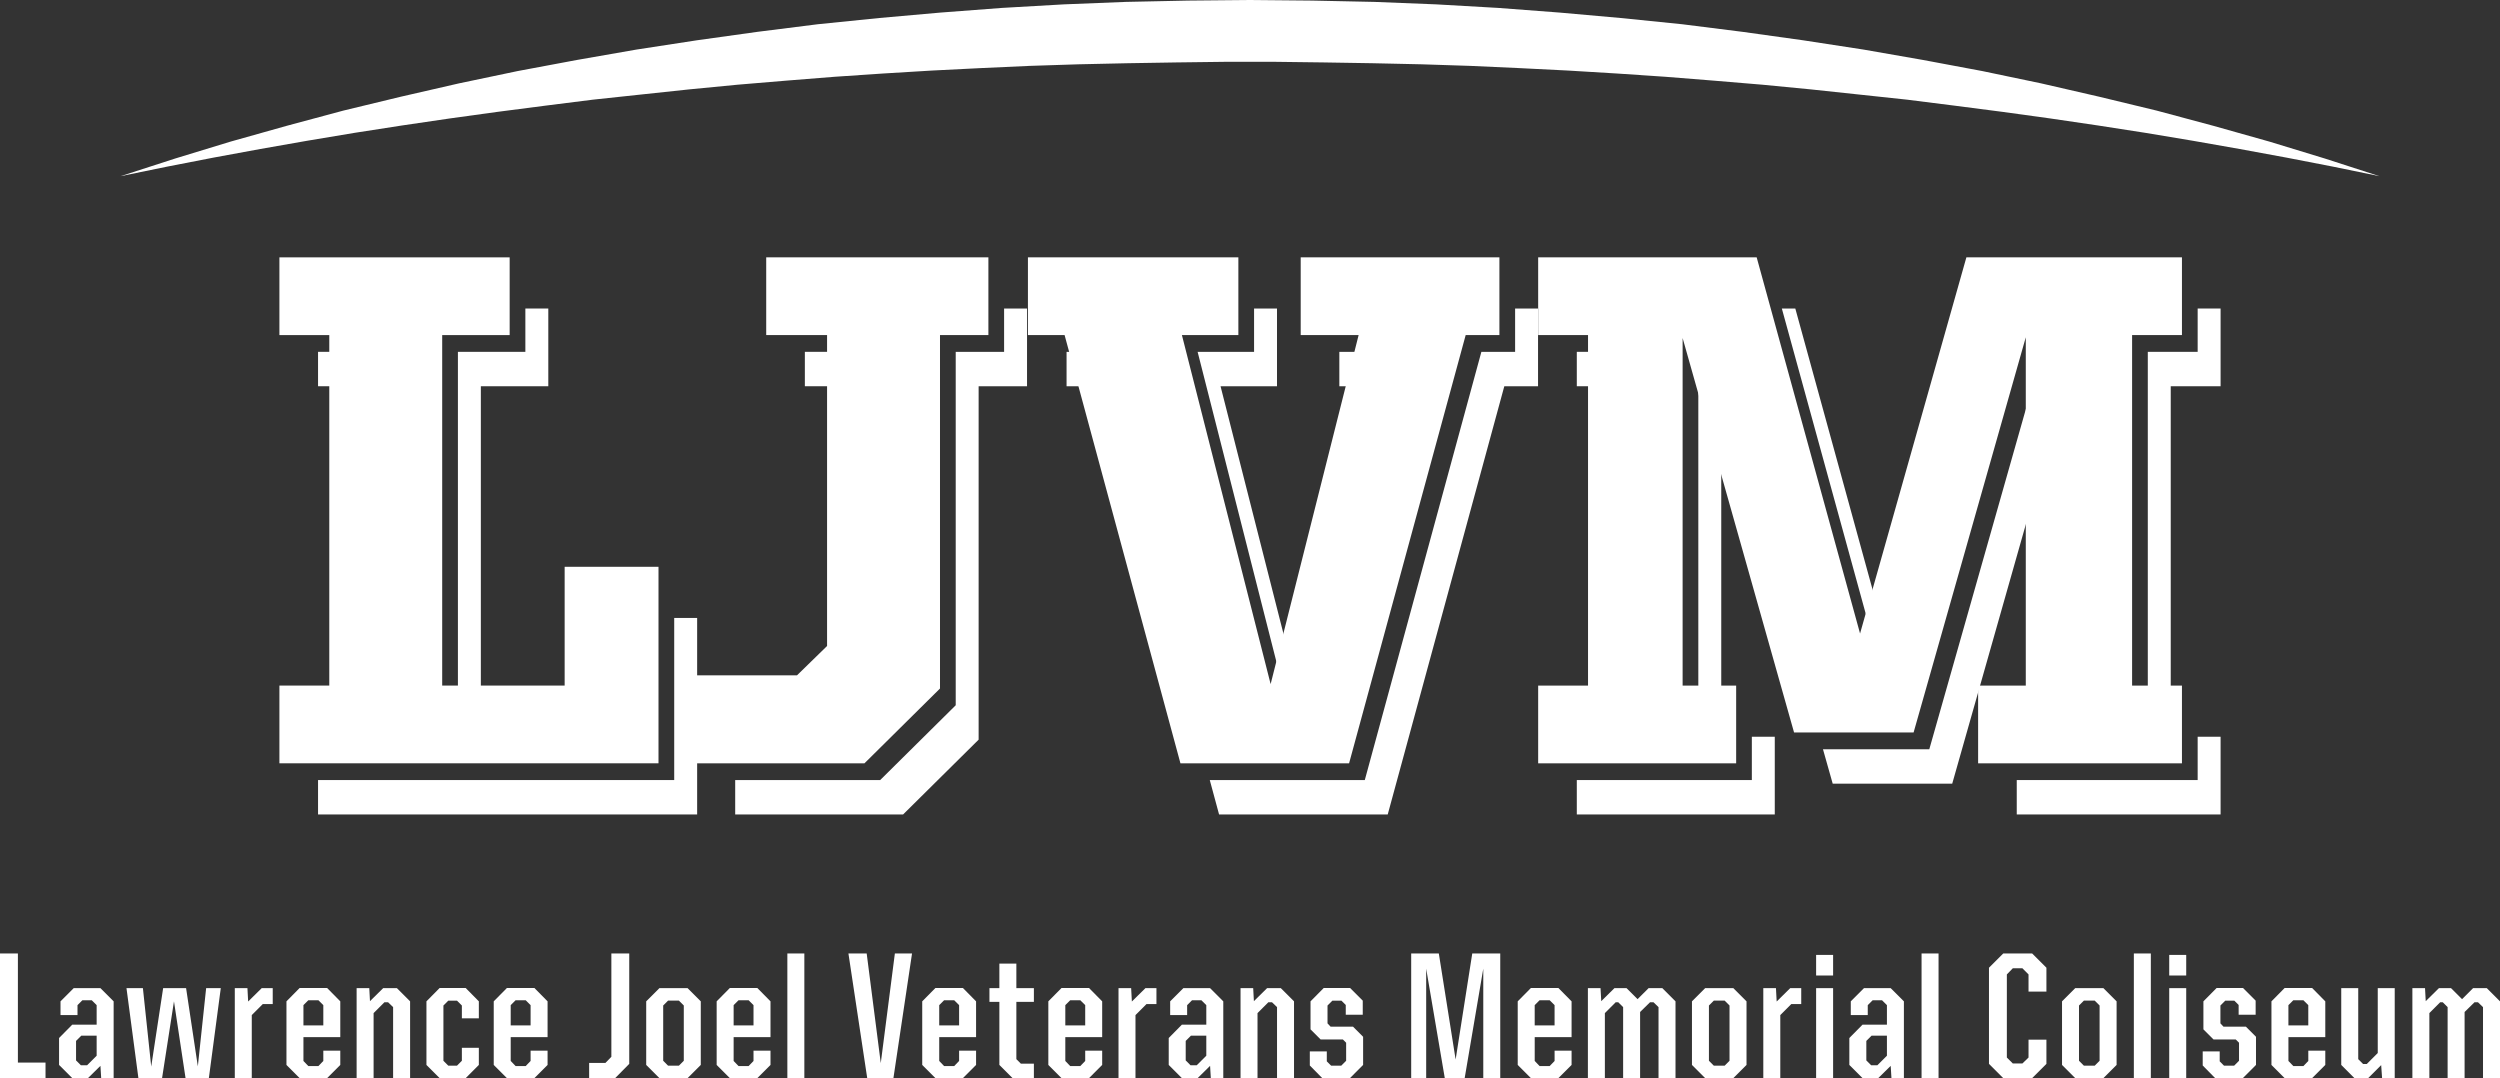 <?xml version="1.0" encoding="utf-8"?>
<!-- Generator: Adobe Illustrator 17.1.0, SVG Export Plug-In . SVG Version: 6.00 Build 0)  -->
<!DOCTYPE svg PUBLIC "-//W3C//DTD SVG 1.1//EN" "http://www.w3.org/Graphics/SVG/1.1/DTD/svg11.dtd">
<svg version="1.1" id="Layer_1" xmlns="http://www.w3.org/2000/svg" xmlns:xlink="http://www.w3.org/1999/xlink" x="0px" y="0px"
	 viewBox="0 0 171.288 73.868" enable-background="new 0 0 171.288 73.868" xml:space="preserve">
<rect x="0" y="0" width="171.288" height="73.868" fill="#333333" stroke="none"/>
<polygon fill="#FFFFFF" points="85.643,0 81.402,0.04 77.135,0.13 72.895,0.299 68.655,0.542 64.446,0.861 60.231,1.235 
	56.021,1.662 51.872,2.185 47.731,2.763 43.614,3.395 39.532,4.108 35.472,4.868 31.457,5.71 27.465,6.626 23.531,7.576 
	19.639,8.622 15.798,9.702 11.998,10.862 8.255,12.072 11.441,11.419 14.617,10.801 17.826,10.21 21.037,9.646 24.28,9.104 
	27.523,8.6 30.801,8.118 34.042,7.67 37.344,7.242 40.621,6.829 43.922,6.476 47.232,6.123 50.533,5.804 53.868,5.525 57.178,5.261 
	60.512,5.036 63.847,4.834 67.216,4.665 70.549,4.514 73.885,4.406 77.26,4.332 80.619,4.277 83.964,4.235 87.331,4.235 
	90.666,4.277 94.035,4.332 97.402,4.406 100.736,4.514 104.071,4.665 107.439,4.834 110.775,5.036 114.11,5.261 117.418,5.525 
	120.754,5.804 124.054,6.123 127.364,6.476 130.667,6.829 133.941,7.242 137.245,7.67 140.489,8.118 143.764,8.6 147.006,9.104 
	150.251,9.646 153.46,10.21 156.669,10.801 159.854,11.419 163.033,12.072 159.29,10.862 155.489,9.702 151.655,8.622 
	147.756,7.576 143.821,6.626 139.839,5.71 135.813,4.868 131.754,4.108 127.67,3.395 123.556,2.763 119.415,2.185 115.265,1.662 
	111.057,1.235 106.849,0.861 102.641,0.542 98.4,0.299 94.16,0.13 89.886,0.04 "/>
<polygon fill="#FFFFFF" points="0,65.327 0,73.868 3.119,73.868 3.119,72.803 1.226,72.803 1.226,65.327 "/>
<path fill="#FFFFFF" d="M5.211,72.655v-1.337l0.359-0.359h1.052v1.374l-0.656,0.656H5.545L5.211,72.655z M5.05,67.703l-0.904,0.904
	v0.941H5.31v-0.681l0.334-0.334h0.644l0.334,0.334v1.337H4.951l-0.904,0.915v1.845l0.904,0.904h1.076l0.855-0.842l0.05,0.842h0.854
	v-5.261l-0.904-0.904H5.05z"/>
<polygon fill="#FFFFFF" points="14.124,67.703 13.555,73.063 12.75,67.703 11.178,67.703 10.361,73.076 9.791,67.703 8.666,67.703 
	9.483,73.868 11.104,73.868 11.92,68.607 12.713,73.868 14.31,73.868 15.127,67.703 "/>
<polygon fill="#FFFFFF" points="17.931,67.703 17.002,68.619 16.953,67.703 16.087,67.703 16.087,73.868 17.25,73.868 17.25,69.548 
	18.005,68.793 18.686,68.793 18.686,67.703 "/>
<path fill="#FFFFFF" d="M20.79,68.867l0.334-0.334h0.694l0.334,0.334v1.387H20.79V68.867z M20.53,67.692l-0.903,0.915v4.358
	l0.903,0.904h1.882l0.903-0.904v-0.978h-1.163v0.705l-0.334,0.348h-0.694l-0.334-0.348v-1.634h2.525v-2.451l-0.903-0.915H20.53z"/>
<polygon fill="#FFFFFF" points="26.253,67.703 25.349,68.595 25.301,67.703 24.434,67.703 24.434,73.868 25.597,73.868 
	25.597,69.412 26.34,68.669 26.588,68.669 26.934,69.003 26.934,73.868 28.098,73.868 28.098,68.607 27.194,67.703 "/>
<polygon fill="#FFFFFF" points="30.122,67.692 29.218,68.607 29.218,72.965 30.122,73.869 31.905,73.869 32.808,72.965 
	32.808,71.79 31.645,71.79 31.645,72.68 31.31,73.015 30.716,73.015 30.381,72.68 30.381,68.893 30.716,68.559 31.31,68.559 
	31.645,68.893 31.645,69.771 32.808,69.771 32.808,68.607 31.905,67.692 "/>
<path fill="#FFFFFF" d="M34.991,68.867l0.335-0.334h0.693l0.335,0.334v1.387h-1.363V68.867z M34.732,67.692l-0.904,0.915v4.358
	l0.904,0.904h1.882l0.903-0.904v-0.978h-1.163v0.705l-0.335,0.348h-0.693l-0.335-0.348v-1.634h2.526v-2.451l-0.903-0.915H34.732z"/>
<polygon fill="#FFFFFF" points="41.888,65.327 41.888,72.407 41.479,72.828 40.365,72.828 40.365,73.868 42.147,73.868 
	43.113,72.891 43.113,65.327 "/>
<path fill="#FFFFFF" d="M45.439,72.679v-3.787l0.334-0.334h0.743l0.334,0.334v3.787l-0.334,0.335h-0.743L45.439,72.679z
	 M45.179,67.703l-0.904,0.904v4.357l0.904,0.904h1.931l0.904-0.904v-4.357l-0.904-0.904H45.179z"/>
<path fill="#FFFFFF" d="M50.265,68.867l0.335-0.334h0.693l0.334,0.334v1.387h-1.362V68.867z M50.006,67.692l-0.904,0.915v4.358
	l0.904,0.904h1.882l0.903-0.904v-0.978h-1.164v0.705l-0.334,0.348H50.6l-0.335-0.348v-1.634h2.526v-2.451l-0.903-0.915H50.006z"/>
<rect x="53.946" y="65.327" fill="#FFFFFF" width="1.164" height="8.541"/>
<polygon fill="#FFFFFF" points="61.312,65.327 60.346,72.84 59.381,65.327 58.13,65.327 59.418,73.868 61.213,73.868 62.488,65.327 
	"/>
<path fill="#FFFFFF" d="M64.351,68.867l0.334-0.334h0.693l0.335,0.334v1.387h-1.362V68.867z M64.091,67.692l-0.904,0.915v4.358
	l0.904,0.904h1.882l0.903-0.904v-0.978h-1.163v0.705l-0.335,0.348h-0.693l-0.334-0.348v-1.634h2.525v-2.451l-0.903-0.915H64.091z"/>
<polygon fill="#FFFFFF" points="68.472,66.02 68.472,67.703 67.792,67.703 67.792,68.644 68.472,68.644 68.472,72.964 
	69.376,73.868 70.837,73.868 70.837,72.877 69.945,72.877 69.636,72.568 69.636,68.644 70.837,68.644 70.837,67.703 69.636,67.703 
	69.636,66.02 "/>
<path fill="#FFFFFF" d="M72.99,68.867l0.335-0.334h0.693l0.335,0.334v1.387H72.99V68.867z M72.731,67.692l-0.904,0.915v4.358
	l0.904,0.904h1.882l0.903-0.904v-0.978h-1.163v0.705l-0.335,0.348h-0.693l-0.335-0.348v-1.634h2.526v-2.451l-0.903-0.915H72.731z"/>
<polygon fill="#FFFFFF" points="78.479,67.703 77.55,68.619 77.501,67.703 76.635,67.703 76.635,73.868 77.798,73.868 
	77.798,69.548 78.553,68.793 79.234,68.793 79.234,67.703 "/>
<path fill="#FFFFFF" d="M81.239,72.655v-1.337l0.358-0.359h1.053v1.374l-0.657,0.656h-0.421L81.239,72.655z M81.078,67.703
	l-0.904,0.904v0.941h1.163v-0.681l0.335-0.334h0.643l0.335,0.334v1.337h-1.672l-0.903,0.915v1.845l0.903,0.904h1.077l0.854-0.842
	l0.05,0.842h0.854v-5.261l-0.904-0.904H81.078z"/>
<polygon fill="#FFFFFF" points="86.815,67.703 85.911,68.595 85.863,67.703 84.996,67.703 84.996,73.868 86.159,73.868 
	86.159,69.412 86.902,68.669 87.15,68.669 87.496,69.003 87.496,73.868 88.66,73.868 88.66,68.607 87.756,67.703 "/>
<polygon fill="#FFFFFF" points="90.696,67.692 89.791,68.607 89.791,70.526 90.484,71.22 92.007,71.22 92.231,71.443 92.231,72.68 
	91.896,73.015 91.203,73.015 90.906,72.718 90.906,72.037 89.742,72.037 89.742,73.002 90.596,73.869 92.491,73.869 93.394,72.965 
	93.394,71.035 92.701,70.341 91.166,70.341 90.955,70.117 90.955,68.893 91.29,68.559 91.908,68.559 92.205,68.855 92.205,69.523 
	93.369,69.523 93.369,68.559 92.502,67.692 "/>
<polygon fill="#FFFFFF" points="100.872,65.327 99.733,72.593 98.581,65.327 96.688,65.327 96.688,73.868 97.715,73.868 
	97.715,66.367 98.99,73.868 100.352,73.868 101.627,66.367 101.627,73.868 102.79,73.868 102.79,65.327 "/>
<path fill="#FFFFFF" d="M105.15,68.867l0.334-0.334h0.693l0.335,0.334v1.387h-1.362V68.867z M104.891,67.692l-0.904,0.915v4.358
	l0.904,0.904h1.882l0.904-0.904v-0.978h-1.164v0.705l-0.335,0.348h-0.693l-0.334-0.348v-1.634h2.526v-2.451l-0.904-0.915H104.891z"
	/>
<polygon fill="#FFFFFF" points="112.954,67.703 112.198,68.458 111.443,67.703 110.614,67.703 109.71,68.595 109.661,67.703 
	108.795,67.703 108.795,73.868 109.958,73.868 109.958,69.412 110.701,68.669 110.874,68.669 111.209,69.003 111.209,73.868 
	112.372,73.868 112.372,69.337 113.053,68.669 113.288,68.669 113.634,69.003 113.634,73.868 114.798,73.868 114.798,68.607 
	113.895,67.703 "/>
<path fill="#FFFFFF" d="M117.088,72.679v-3.787l0.335-0.334h0.743l0.333,0.334v3.787l-0.333,0.335h-0.743L117.088,72.679z
	 M116.829,67.703l-0.904,0.904v4.357l0.904,0.904h1.931l0.903-0.904v-4.357l-0.903-0.904H116.829z"/>
<polygon fill="#FFFFFF" points="122.657,67.703 121.729,68.619 121.68,67.703 120.813,67.703 120.813,73.868 121.977,73.868 
	121.977,69.548 122.732,68.793 123.412,68.793 123.412,67.703 "/>
<path fill="#FFFFFF" d="M124.432,73.868h1.164v-6.165h-1.164V73.868z M124.432,66.837h1.164v-1.411h-1.164V66.837z"/>
<path fill="#FFFFFF" d="M127.872,72.655v-1.337l0.358-0.359h1.053v1.374l-0.657,0.656h-0.42L127.872,72.655z M127.711,67.703
	l-0.904,0.904v0.941h1.163v-0.681l0.335-0.334h0.643l0.335,0.334v1.337h-1.671l-0.904,0.915v1.845l0.904,0.904h1.076l0.854-0.842
	l0.051,0.842h0.853v-5.261l-0.904-0.904H127.711z"/>
<rect x="131.656" y="65.327" fill="#FFFFFF" width="1.164" height="8.541"/>
<polygon fill="#FFFFFF" points="137.253,65.327 136.275,66.304 136.275,72.891 137.253,73.868 139.233,73.868 140.211,72.891 
	140.211,71.231 138.985,71.231 138.985,72.457 138.565,72.865 137.909,72.865 137.5,72.457 137.5,66.763 137.909,66.341 
	138.565,66.341 138.985,66.763 138.985,67.939 140.211,67.939 140.211,66.304 139.233,65.327 "/>
<path fill="#FFFFFF" d="M142.443,72.679v-3.787l0.335-0.334h0.743l0.333,0.334v3.787l-0.333,0.335h-0.743L142.443,72.679z
	 M142.184,67.703l-0.904,0.904v4.357l0.904,0.904h1.931l0.904-0.904v-4.357l-0.904-0.904H142.184z"/>
<rect x="146.201" y="65.327" fill="#FFFFFF" width="1.164" height="8.541"/>
<path fill="#FFFFFF" d="M148.625,73.868h1.164v-6.165h-1.164V73.868z M148.625,66.837h1.164v-1.411h-1.164V66.837z"/>
<polygon fill="#FFFFFF" points="151.872,67.692 150.967,68.607 150.967,70.526 151.661,71.22 153.184,71.22 153.407,71.443 
	153.407,72.68 153.073,73.015 152.379,73.015 152.083,72.718 152.083,72.037 150.919,72.037 150.919,73.002 151.773,73.869 
	153.667,73.869 154.57,72.965 154.57,71.035 153.877,70.341 152.342,70.341 152.132,70.117 152.132,68.893 152.466,68.559 
	153.085,68.559 153.381,68.855 153.381,69.523 154.546,69.523 154.546,68.559 153.679,67.692 "/>
<path fill="#FFFFFF" d="M156.791,68.867l0.335-0.334h0.693l0.334,0.334v1.387h-1.362V68.867z M156.533,67.692l-0.904,0.915v4.358
	l0.904,0.904h1.882l0.903-0.904v-0.978h-1.164v0.705l-0.334,0.348h-0.693l-0.335-0.348v-1.634h2.526v-2.451l-0.903-0.915H156.533z"
	/>
<polygon fill="#FFFFFF" points="162.912,67.703 162.912,72.147 162.157,72.902 161.909,72.902 161.575,72.568 161.575,67.703 
	160.411,67.703 160.411,72.964 161.314,73.868 162.256,73.868 163.147,72.977 163.209,73.868 164.075,73.868 164.075,67.703 "/>
<polygon fill="#FFFFFF" points="169.443,67.703 168.688,68.458 167.933,67.703 167.104,67.703 166.2,68.595 166.151,67.703 
	165.285,67.703 165.285,73.868 166.448,73.868 166.448,69.412 167.19,68.669 167.364,68.669 167.699,69.003 167.699,73.868 
	168.862,73.868 168.862,69.337 169.543,68.669 169.778,68.669 170.124,69.003 170.124,73.868 171.288,73.868 171.288,68.607 
	170.384,67.703 "/>
<rect x="21.791" y="24.106" fill="#FFFFFF" width="1.846" height="2.357"/>
<polygon fill="#FFFFFF" points="31.374,24.107 31.374,48.121 32.945,48.121 32.945,26.464 37.567,26.464 37.567,21.138 
	35.996,21.138 35.996,24.107 "/>
<polygon fill="#FFFFFF" points="46.194,53.446 21.791,53.446 21.791,55.803 47.765,55.803 47.765,42.339 46.194,42.339 "/>
<polygon fill="#FFFFFF" points="68.796,24.107 65.481,24.107 65.481,48.321 60.306,53.446 50.372,53.446 50.372,55.803 
	61.876,55.803 67.051,50.678 67.051,26.464 70.367,26.464 70.367,21.138 68.796,21.138 "/>
<rect x="55.145" y="24.106" fill="#FFFFFF" width="2.599" height="2.357"/>
<polygon fill="#FFFFFF" points="103.808,24.107 101.497,24.107 93.509,53.446 82.888,53.446 83.525,55.803 95.08,55.803 
	103.068,26.464 105.379,26.464 105.379,21.138 103.808,21.138 "/>
<polygon fill="#FFFFFF" points="73.076,24.107 73.076,26.464 74.655,26.464 74.017,24.107 "/>
<polygon fill="#FFFFFF" points="91.765,24.107 91.765,26.464 93.568,26.464 94.163,24.107 "/>
<polygon fill="#FFFFFF" points="82.055,24.107 88.134,48.02 88.618,46.101 83.626,26.464 87.494,26.464 87.494,21.138 
	85.923,21.138 85.923,24.107 "/>
<polygon fill="#FFFFFF" points="116.361,48.121 117.932,48.121 117.932,29.868 116.361,24.308 "/>
<polygon fill="#FFFFFF" points="108.035,53.446 108.035,55.803 121.599,55.803 121.599,50.478 120.028,50.478 120.028,53.446 "/>
<rect x="108.035" y="24.106" fill="#FFFFFF" width="1.845" height="2.357"/>
<polygon fill="#FFFFFF" points="128.987,42.898 123.006,21.138 122.083,21.138 128.519,44.554 "/>
<polygon fill="#FFFFFF" points="150.573,24.107 147.157,24.107 147.157,48.121 148.728,48.121 148.728,26.464 152.144,26.464 
	152.144,21.138 150.573,21.138 "/>
<polygon fill="#FFFFFF" points="138.178,53.446 138.178,55.803 152.144,55.803 152.144,50.478 150.573,50.478 150.573,53.446 "/>
<polygon fill="#FFFFFF" points="132.186,51.336 124.902,51.336 125.568,53.693 133.757,53.693 139.873,32.148 139.873,24.257 "/>
<polygon fill="#FFFFFF" points="19.144,46.972 22.561,46.972 22.561,22.959 19.144,22.959 19.144,17.633 34.919,17.633 
	34.919,22.959 30.297,22.959 30.297,46.972 38.687,46.972 38.687,38.834 45.117,38.834 45.117,52.298 19.144,52.298 "/>
<polygon fill="#FFFFFF" points="47.725,46.269 54.608,46.269 56.667,44.26 56.667,22.959 52.497,22.959 52.497,17.633 67.72,17.633 
	67.72,22.959 64.404,22.959 64.404,47.174 59.229,52.298 47.725,52.298 "/>
<polygon fill="#FFFFFF" points="72.941,22.959 70.429,22.959 70.429,17.633 84.847,17.633 84.847,22.959 80.979,22.959 
	87.058,46.872 93.086,22.959 89.118,22.959 89.118,17.633 102.732,17.633 102.732,22.959 100.421,22.959 92.433,52.298 
	80.878,52.298 "/>
<polygon fill="#FFFFFF" points="105.388,46.972 108.804,46.972 108.804,22.959 105.388,22.959 105.388,17.633 120.359,17.633 
	127.442,43.406 134.727,17.633 149.497,17.633 149.497,22.959 146.081,22.959 146.081,46.972 149.497,46.972 149.497,52.298 
	135.531,52.298 135.531,46.972 138.797,46.972 138.797,23.109 131.11,50.187 122.921,50.187 115.285,23.159 115.285,46.972 
	118.953,46.972 118.953,52.298 105.388,52.298 "/>
</svg>
